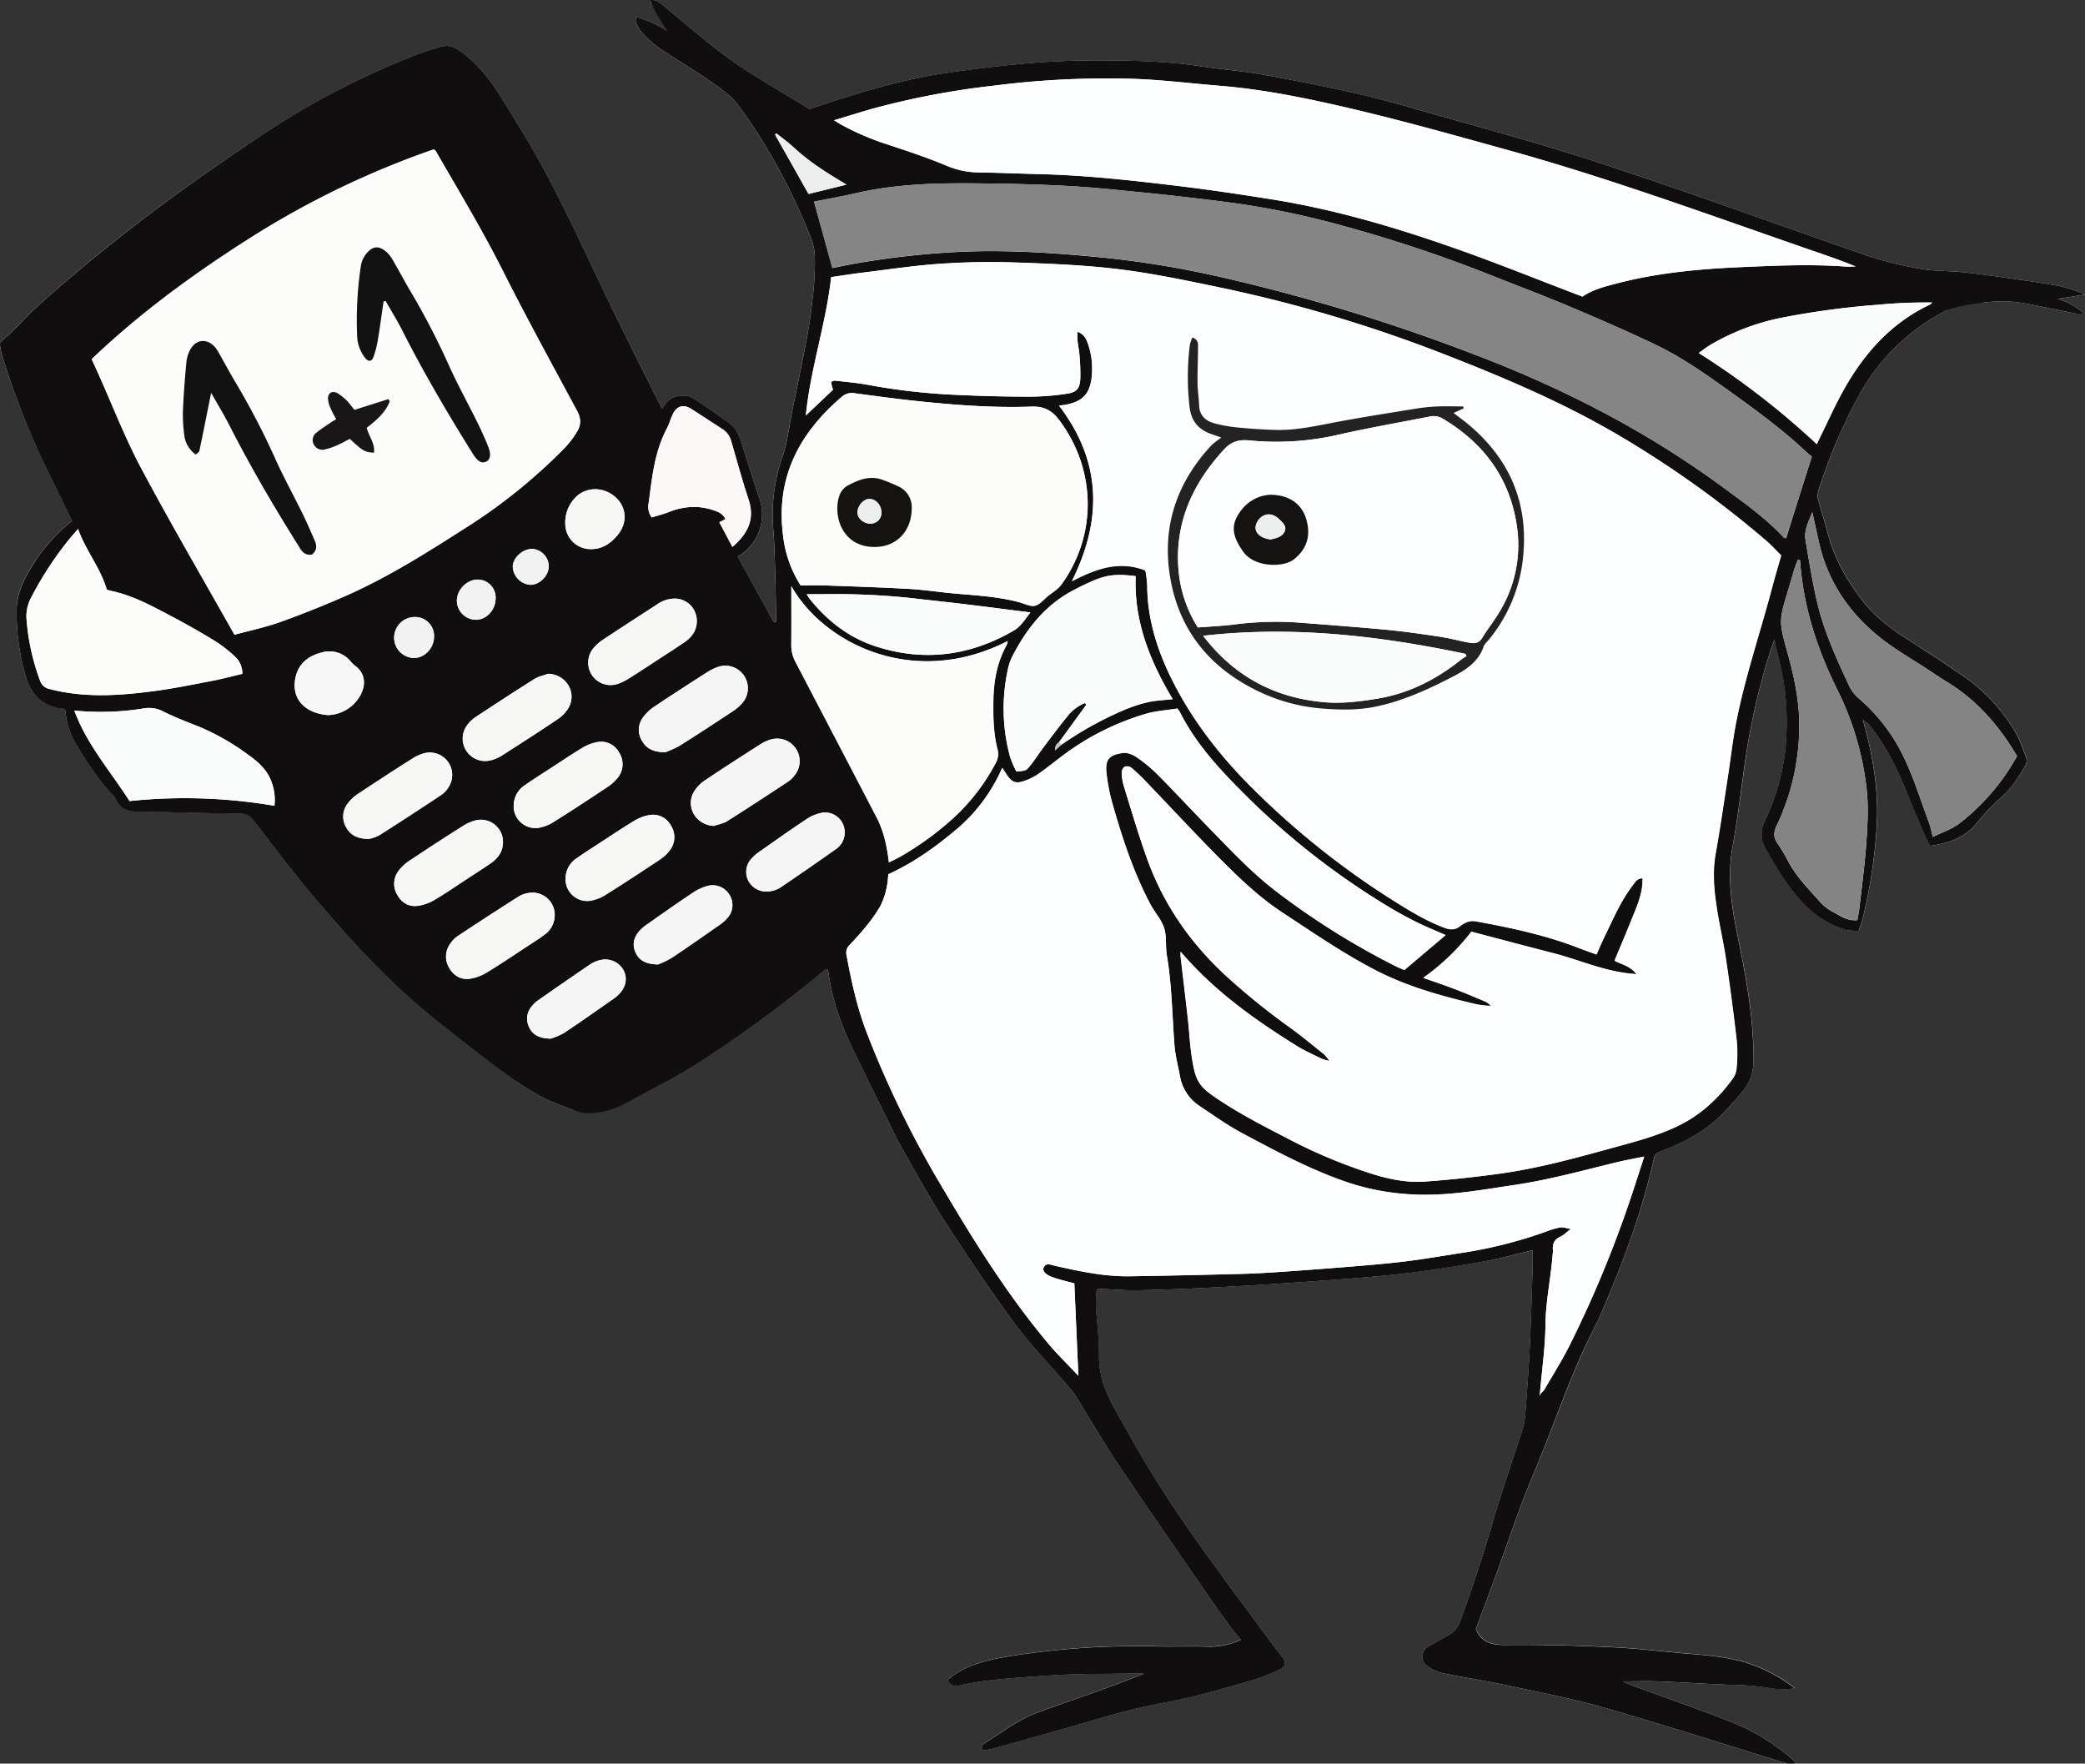 <svg xmlns="http://www.w3.org/2000/svg" viewBox="0 0 823.17 696.24"><rect x="0" y="0" width="823.17" height="696.24" fill="#333333" stroke="none"/><defs><style>.cls-1{fill:#fff;}.cls-2{fill:#100e0f;}.cls-3{fill:#fcfdff;}.cls-4{fill:#fcfcfb;}.cls-5{fill:#868585;}.cls-6{fill:#858485;}.cls-7{fill:#fafbfb;}.cls-8{fill:#f9f8f7;}.cls-9{fill:#f5f5f5;}.cls-10{fill:#f6f6f5;}.cls-11{fill:#f7f7f7;}.cls-12{fill:#f2f2f2;}.cls-13{fill:#edeeee;}.cls-14{fill:#f1f1f1;}.cls-15{fill:#bec0c1;}.cls-16{fill:#242222;}.cls-17{fill:#131213;}.cls-18{fill:#181616;}.cls-19{fill:#141312;}</style></defs><title>Taschenrechner-louAsset 10</title><g id="Layer_2" data-name="Layer 2"><g id="Layer_1-2" data-name="Layer 1"><path class="cls-1" d="M823.17,116.29a48.37,48.37,0,0,0-10.35-3.39c-6.05-1.15-12.17-2-18.27-2.87-6.48-.93-13-1.86-19.47-2.55-5-.54-10.09-.41-15.08-1.09a140.72,140.72,0,0,1-27-6.91c-34-11.79-67.73-24.13-101.89-35.31-24.58-8.06-49.65-14.66-74.52-21.81-19.25-5.54-38.88-9.4-58.56-13-7.79-1.42-15.75-1.93-23.59-3.14C459.8,24,445,23.83,430.28,23.88c-18.57.07-37,2.13-55.37,4.74-18.78,2.66-36.8,8.21-55.27,14.46-8.21-5-16.92-10-25.38-15.51-5.38-3.48-10.48-7.43-15.52-11.41C273.09,11.7,267.66,7,262.13,2.38c-1.54-1.27-3.08-2.56-5.3-2.36-.05,2.58,6.07,9.42,8.38,11.92l-.84.89c-1.07-.66-2.12-1.33-3.21-2-2.5-1.46-9.3-4.38-9.91-4-.36.24-.43,1.42-.18,2a12.94,12.94,0,0,0,2.24,3.87,43.47,43.47,0,0,0,6.7,6.11c6.45,4.38,13.23,8.29,19.64,12.74,4.1,2.86,8.57,5.75,11.49,9.65,12.09,16.11,21.42,33.85,28.93,52.52a21.75,21.75,0,0,1,1.6,7.31,104.05,104.05,0,0,1-.49,13.21c-.56,5.77-1.25,11.54-2.29,17.23-1.89,10.29-4.06,20.52-6.13,30.78-1.22,6-1.9,12.28-3.85,18.08A69.19,69.19,0,0,0,305.27,209c.51,5.77.58,11.57.77,17.36.16,5,.22,10.1.31,15.14,0,1.31,0,2.61,0,3.91l-.85.18L291.25,219.8A19.25,19.25,0,0,0,300,197.37c-2.64-7.74-5-15.59-7.49-23.38a13.48,13.48,0,0,0-5.07-7.34c-4.76-3.3-9.46-6.7-14.38-9.73-1.33-.82-3.41-.81-5.07-.59-2.8.38-5,2-6.57,5.14-.76-1.49-1.22-2.35-1.65-3.22-7.54-15.24-15.25-30.41-22.58-45.76-10-21-19.73-42.28-32-62.15-6.74-10.88-12.64-22.45-23.56-30.21-2.59-1.84-4.93-2.4-7.64-1.64a121.76,121.76,0,0,0-11.79,4,317.44,317.44,0,0,0-61,32.32C84.66,65.89,68.32,77.3,52.54,89.5c-13.19,10.21-26,20.78-38.39,32-3.36,3-6.4,6.46-9.62,9.65-1.29,1.28-2.71,2.43-4.49,4a7.43,7.43,0,0,0,0,1.64,24.15,24.15,0,0,0,.81,3.68A320.16,320.16,0,0,0,18,184.08c3.5,7.12,7,14.25,10.52,21.5A67.36,67.36,0,0,0,12.3,224C9,229.3,6.51,234.73,6.55,241.31A89.48,89.48,0,0,0,10.19,267c2.29,7.57,6.91,12.06,14.94,12.73.11,0,.2.16.69.59a29.26,29.26,0,0,0,4.43,13.8c4.14,6.8,8.45,13.47,13.92,19.32a6.11,6.11,0,0,1,1.37,1.78c1.53,3.88,4.75,5,8.47,5.16,3.41.15,6.82.07,10.23.14,10.21.21,20.42.5,30.64.64a6.26,6.26,0,0,1,5.33,2.83c7.78,10.1,15.44,20.3,23.67,30,14.6,17.27,29.84,34,47.62,48.12,8.39,6.68,16.78,13.37,25.36,19.8a154,154,0,0,0,16.06,10.65c4.11,2.34,8.73,3.78,13.15,5.58.54.22,1.64.37,1.71.21.79-1.82,2.18-.76,3.21-.64a29.88,29.88,0,0,0,18.63-3.46c8.79-4.92,17.93-9.31,26.34-14.82a499,499,0,0,0,49.67-36.54,3.82,3.82,0,0,1,1-.39,6.41,6.41,0,0,1,.4,1.12c1.56,12,5.88,23.15,11.29,33.92,3.56,7.09,7,14.25,10.52,21.36,2.46,5,4.8,10,7.53,14.83,5.33,9.44,10.56,19,16.44,28.06,8.77,13.55,17.66,27.05,27.27,40,7,9.4,15.19,17.87,22.83,26.78a22.7,22.7,0,0,1,1.95,2.78c5.51,8.9,10.74,18,16.57,26.67,11.95,17.8,24.2,35.4,36.38,53.06,3,4.36,6.16,8.62,9.29,12.88.87,1.18,1.92,2.21,2.89,3.31a28.86,28.86,0,0,1-13.84,2.72c-6.18-.16-12.37.06-18.56-.06a319.05,319.05,0,0,0-58.82,3.85c-7.85,1.3-15.59,2.95-22.33,7.53a27.85,27.85,0,0,0-2.18,1.84c1,2.29,2.36,2.68,4.39,2.23,11.36-2.52,23-3,34.51-3.87,11.94-.88,24-.64,36-.88.87,0,1.74,0,2.61,0-11,4.5-22,8.26-33,12.14-5,1.75-10,3.37-14.67,5.77-5.24,2.71-10.06,6.22-15,9.41-.93.6-2,1.19-1.16,3.06a33.3,33.3,0,0,0,3.81-.64q13.45-3.7,26.87-7.52c13.42-3.82,26.72-8.09,40.47-10.58,12.15-2.19,24-5.66,35.81-9.11A65,65,0,0,0,505.27,659c2.35-1.17,2.43-2.94.86-5-2.15-2.8-4.34-5.57-6.42-8.41-9.4-12.81-18.91-25.54-28.11-38.5-5.9-8.33-11.53-16.87-16.92-25.54-4.87-7.81-9.33-15.87-13.82-23.9-3.89-7-7.12-14.06-7-22.42.1-6.67-.88-13.34-1.23-20a55,55,0,0,1,.38-6.51c5.6.25,10.74.74,15.87.65,9.71-.17,19.42-.56,29.12-1.06q18.15-.93,36.27-2.2c12.7-.91,25.42-1.72,38.07-3.14,11.25-1.25,22.45-3.1,33.6-5,6.5-1.12,12.87-2.93,19.15-4.39,0,2.54.07,5,0,7.54-.35,10.47-.65,20.94-1.15,31.41-.41,8.44-1.06,16.87-1.69,25.3a27.5,27.5,0,0,1-1.06,6.28c-3.78,11.89-8,23.65-11.46,35.61-4,13.56-8.29,27-13.19,40.21a9.43,9.43,0,0,1-4.06,5.22c-2.7,1.6-5.46,3.1-8.22,4.6-3.15,1.71-3.69,5.9-.77,8a17,17,0,0,0,6.11,2.83c8.24,1.7,16.58,2.91,24.81,4.67,13,2.79,26.17,5.28,39,8.95,23.57,6.75,46.93,14.25,70.35,21.49a9.84,9.84,0,0,0,5.56.32,84.53,84.53,0,0,0-24.88-15.84c-13.3-5.29-26.86-9.94-40.31-14.88-1-.36-1.91-.82-3.45-1.49,5.17,0,9.59-.15,14,0,9.45.37,18.88,1,28.33,1.34a103.38,103.38,0,0,1,16.19,1.32,30.81,30.81,0,0,0,9.54,0A61.89,61.89,0,0,0,688.29,656c-6.85-1.89-13.84-2.55-20.88-3.12-10.18-.82-20.33-2.13-30.52-2.61-14.11-.67-28.26-1.07-42.39-.92-5.34.05-9.25-.93-11.63-5.88a3.28,3.28,0,0,1-.12-.45c2.48-6.64,5-13.35,7.49-20.08,5.1-13.83,9.62-27.9,15.37-41.45,8.41-19.82,15-40.42,25-59.53.12-.23.24-.45.34-.68,9.13-20.8,17.19-42,22.13-64.21.37-1.66,1.41-2.13,2.79-2.64,9.89-3.72,18.93-8.66,26.17-16.71,10.29-11.45,10.92-12.11,10-28.93-.77-13.6-3.48-27-6.17-40.36-2.26-11.29-3.94-22.51-1.81-34.13,2.35-12.77,3.74-25.71,5.69-38.56a267.56,267.56,0,0,1,9.55-39.66c.31-1,.69-2,1.31-3.7,1.58,7.62,3.53,14.35,4.23,21.21a111.43,111.43,0,0,1,.16,21.53,87.62,87.62,0,0,1-8.25,29,11.24,11.24,0,0,0,.57,11.13c4.47,7.91,9,15.66,15.58,22.2A38.72,38.72,0,0,0,728.5,367c1.6.53,3.43.34,5.33.49.65-2,1.28-3.61,1.72-5.29A205.36,205.36,0,0,0,740.78,329c1.36-15.26-1.1-30.1-5.28-44.86a13.09,13.09,0,0,1,3.28,3c6.49,8.2,10.8,17.57,14.69,27.18,2.37,5.84,4.86,11.63,7.33,17.42a16,16,0,0,0,1.36,2.17c7.33-1,13.78-3.18,18.53-9.21a78.82,78.82,0,0,1,9.38-9.87c4-3.6,6.94-8,9.59-12.58a4.17,4.17,0,0,0,.36-3.14c-1.38-3.63-2.61-7.43-4.65-10.69a70.12,70.12,0,0,0-19.45-21q-10.74-7.4-21.76-14.38c-7.07-4.5-13.79-9.35-18.93-16.08-6.1-8-11-16.56-13.55-26.4-1.13-4.39-2.59-8.7-3.76-13.08a6.72,6.72,0,0,1,0-3.64A213.05,213.05,0,0,1,734.52,155a81.32,81.32,0,0,1,33.27-32.13c4.46-2.4,8.83-4.1,13.94-3.53a17.77,17.77,0,0,0,3.78-.16,53.62,53.62,0,0,1,15.79.92c6,1.17,12.07,2.46,18.11,3.65a21.09,21.09,0,0,0,3.26,0A24.84,24.84,0,0,0,812.26,118"/><path class="cls-2" d="M812.26,118a24.84,24.84,0,0,1,10.41,5.76,21.09,21.09,0,0,1-3.26,0c-6-1.19-12.07-2.48-18.11-3.65a53.62,53.62,0,0,0-15.79-.92c-1.25.13-13.26,1.29-17.72,3.69A81.32,81.32,0,0,0,734.52,155a213.05,213.05,0,0,0-16.65,38.85,6.72,6.72,0,0,0,0,3.64c1.17,4.38,2.63,8.69,3.76,13.08,2.52,9.84,7.45,18.41,13.55,26.4,5.14,6.73,11.86,11.58,18.93,16.08q11,7,21.76,14.38a70.12,70.12,0,0,1,19.45,21c2,3.26,3.27,7.06,4.65,10.69a4.17,4.17,0,0,1-.36,3.14c-2.65,4.6-5.54,9-9.59,12.58a78.82,78.82,0,0,0-9.38,9.87c-4.75,6-11.2,8.18-18.53,9.21a16,16,0,0,1-1.36-2.17c-2.47-5.79-5-11.58-7.33-17.42-3.89-9.61-8.2-19-14.69-27.18a13.09,13.09,0,0,0-3.28-3c4.18,14.76,6.64,29.6,5.28,44.86a205.36,205.36,0,0,1-5.23,33.23c-.44,1.68-1.07,3.3-1.72,5.29-1.9-.15-3.73,0-5.33-.49a38.72,38.72,0,0,1-15.61-9.53c-6.55-6.54-11.11-14.29-15.58-22.2a11.24,11.24,0,0,1-.57-11.13,87.62,87.62,0,0,0,8.25-29,111.43,111.43,0,0,0-.16-21.53c-.7-6.86-2.65-13.59-4.23-21.21-.62,1.73-1,2.7-1.31,3.7a267.56,267.56,0,0,0-9.55,39.66c-2,12.85-3.34,25.79-5.69,38.56-2.13,11.62-.45,22.84,1.81,34.13,2.69,13.36,5.4,26.76,6.17,40.36,1,16.82.33,17.48-10,28.93-7.24,8.05-16.28,13-26.17,16.71-1.38.51-2.42,1-2.79,2.64-4.94,22.24-13,43.41-22.13,64.21-.1.23-.22.45-.34.68-10.07,19.11-16.62,39.71-25,59.53-5.75,13.55-10.27,27.62-15.37,41.45-2.48,6.73-5,13.44-7.49,20.08a3.28,3.28,0,0,0,.12.45c2.38,5,6.29,5.93,11.63,5.88,14.13-.15,28.28.25,42.39.92,10.19.48,20.34,1.79,30.52,2.61,7,.57,14,1.23,20.88,3.12a61.89,61.89,0,0,1,20.42,10.47,30.81,30.81,0,0,1-9.54,0A103.38,103.38,0,0,0,683,665.14c-9.45-.31-18.88-1-28.33-1.34-4.41-.18-8.83,0-14,0,1.54.67,2.48,1.13,3.45,1.49,13.45,4.94,27,9.59,40.31,14.88A84.53,84.53,0,0,1,709.29,696a9.84,9.84,0,0,1-5.56-.32c-23.42-7.24-46.78-14.74-70.35-21.49-12.8-3.67-25.94-6.16-39-8.95-8.23-1.76-16.57-3-24.81-4.67a17,17,0,0,1-6.11-2.83c-2.92-2.07-2.38-6.26.77-8,2.76-1.5,5.52-3,8.22-4.6a9.43,9.43,0,0,0,4.06-5.22c4.9-13.24,9.23-26.65,13.19-40.21,3.49-12,7.68-23.72,11.46-35.61a27.5,27.5,0,0,0,1.06-6.28c.63-8.43,1.28-16.86,1.69-25.3.5-10.47.8-20.94,1.15-31.41.08-2.5,0-5,0-7.54C598.82,495,592.45,496.85,586,498c-11.15,1.93-22.35,3.78-33.6,5-12.65,1.42-25.37,2.23-38.07,3.14q-18.12,1.29-36.27,2.2c-9.7.5-19.41.89-29.12,1.06-5.13.09-10.27-.4-15.87-.65a55,55,0,0,0-.38,6.51c.35,6.68,1.33,13.35,1.23,20-.13,8.36,3.1,15.46,7,22.42,4.49,8,8.95,16.09,13.82,23.9,5.39,8.67,11,17.21,16.92,25.54,9.2,13,18.71,25.69,28.11,38.5,2.08,2.84,4.27,5.61,6.42,8.41,1.57,2,1.49,3.81-.86,5a65,65,0,0,1-10.46,4.18c-11.83,3.45-23.66,6.92-35.81,9.11-13.75,2.49-27.05,6.76-40.47,10.58q-13.41,3.83-26.87,7.52a33.3,33.3,0,0,1-3.81.64c-.87-1.87.23-2.46,1.16-3.06,5-3.19,9.8-6.7,15-9.41,4.64-2.4,9.71-4,14.67-5.77,11-3.88,22-7.64,33-12.14-.87,0-1.74,0-2.61,0-12,.24-24,0-36,.88-11.53.84-23.15,1.35-34.51,3.87-2,.45-3.44.06-4.39-2.23a27.85,27.85,0,0,1,2.18-1.84c6.74-4.58,14.48-6.23,22.33-7.53A319.05,319.05,0,0,1,457.61,650c6.19.12,12.38-.1,18.56.06A28.86,28.86,0,0,0,490,647.33c-1-1.1-2-2.13-2.89-3.31-3.13-4.26-6.29-8.52-9.29-12.88-12.18-17.66-24.43-35.26-36.38-53.06-5.83-8.69-11.06-17.77-16.57-26.67a22.7,22.7,0,0,0-1.95-2.78c-7.64-8.91-15.86-17.38-22.83-26.78-9.61-13-18.5-26.46-27.27-40-5.88-9.1-11.11-18.62-16.44-28.06-2.73-4.82-5.07-9.87-7.53-14.83-3.53-7.11-7-14.27-10.52-21.36-5.41-10.77-9.73-21.88-11.29-33.92a6.41,6.41,0,0,0-.4-1.12,3.82,3.82,0,0,0-1,.39A499,499,0,0,1,276,419.48c-8.41,5.51-17.55,9.9-26.34,14.82-5.83,3.26-13,5.79-19.55,5a25.06,25.06,0,0,1-4-1.12c-4.42-1.8-9-3.24-13.15-5.58A154,154,0,0,1,196.86,422c-8.58-6.43-17-13.12-25.36-19.8-17.78-14.15-33-30.85-47.62-48.12-8.23-9.72-15.89-19.92-23.67-30a6.26,6.26,0,0,0-5.33-2.83c-10.22-.14-20.43-.43-30.64-.64-3.41-.07-6.82,0-10.23-.14-3.72-.17-6.94-1.28-8.47-5.16a6.11,6.11,0,0,0-1.37-1.78c-5.47-5.85-9.78-12.52-13.92-19.32a29.26,29.26,0,0,1-4.43-13.8c-.49-.43-.58-.58-.69-.59-8-.67-12.65-5.16-14.94-12.73a89.48,89.48,0,0,1-3.64-25.72c0-6.58,2.49-12,5.75-17.28a67.36,67.36,0,0,1,16.17-18.45c-3.54-7.25-7-14.38-10.52-21.5A320.16,320.16,0,0,1,.87,140.48a24.15,24.15,0,0,1-.81-3.68,7.43,7.43,0,0,1,0-1.64c1.78-1.6,3.2-2.75,4.49-4,3.22-3.19,6.26-6.6,9.62-9.65,12.34-11.2,25.2-21.77,38.39-32C68.32,77.3,84.66,65.89,101.2,54.77a317.44,317.44,0,0,1,61-32.32,121.76,121.76,0,0,1,11.79-4c2.71-.76,5-.2,7.64,1.64,10.92,7.76,16.82,19.33,23.56,30.21,12.28,19.87,22,41.11,32,62.15,7.33,15.35,15,30.52,22.58,45.76.43.87.89,1.73,1.65,3.22,1.56-3.09,3.77-4.76,6.57-5.14,1.66-.22,3.74-.23,5.07.59,4.92,3,9.62,6.43,14.38,9.73a13.48,13.48,0,0,1,5.07,7.34c2.49,7.79,4.85,15.64,7.49,23.38a19.25,19.25,0,0,1-8.73,22.43l14.25,25.83.85-.18c0-1.3,0-2.6,0-3.91-.09-5-.15-10.09-.31-15.14-.19-5.79-.26-11.59-.77-17.36a69.19,69.19,0,0,1,3.64-28.66c1.95-5.8,2.63-12,3.85-18.08,2.07-10.26,4.24-20.49,6.13-30.78,1-5.69,1.73-11.46,2.29-17.23a104.05,104.05,0,0,0,.49-13.21,21.75,21.75,0,0,0-1.6-7.31c-7.51-18.67-16.84-36.41-28.93-52.52-2.92-3.9-7.39-6.79-11.49-9.65-6.41-4.45-13.19-8.36-19.64-12.74a43.47,43.47,0,0,1-6.7-6.11,12.94,12.94,0,0,1-2.24-3.87c-.25-.57-.18-1.75.18-2,.61-.4,7.41,2.52,9.91,4,1.09.63.95.6,2,1.25,1.08.91-6.4-9.52-6.35-12.1,2.22-.2,3.76,1.09,5.3,2.36,5.53,4.6,11,9.32,16.61,13.78,5,4,10.14,7.93,15.52,11.41,8.46,5.46,17.17,10.52,25.38,15.51,18.47-6.25,36.49-11.8,55.27-14.46,18.37-2.61,36.8-4.67,55.37-4.74,14.75-.05,29.52.1,44.17,2.37,7.84,1.21,15.8,1.72,23.59,3.14,19.68,3.57,39.31,7.43,58.56,13,24.87,7.15,49.94,13.75,74.52,21.81C665.28,75.35,699.06,87.69,733,99.48a140.72,140.72,0,0,0,27,6.91c5,.68,10.07.55,15.08,1.09,6.51.69,13,1.62,19.47,2.55,6.1.87,12.22,1.72,18.27,2.87a48.37,48.37,0,0,1,10.35,3.39M419.06,294a137.52,137.52,0,0,1,23.7-13.23,57.58,57.58,0,0,1,10.3-3.49c3.09-.74,6.33-.82,9.93-1.24-9.06-15.12-15.33-30.87-14.62-48.54-7.62-1-11.59-.54-17.63,2.17a95.57,95.57,0,0,0-9.1,4.58c-10.12,6-16.9,15-22.13,25.24a22.24,22.24,0,0,0-1.72,5.4,72.44,72.44,0,0,0,.94,33.73,39.41,39.41,0,0,0,2.55,6c3.66-.36,3.78-.26,5.34-2.2,2-2.46,3.66-5.12,5.55-7.63,3.27-4.32,6.51-8.66,9.94-12.83a17.44,17.44,0,0,1,6.17-4.38l.62.65L418.13,293a3.35,3.35,0,0,0-1.59,3.21ZM608.4,550a7.19,7.19,0,0,0,1.25-1.28c3.41-5.88,7.06-11.65,10.11-17.72a454.49,454.49,0,0,0,25.08-61.12c1.41-4.25,2.77-8.52,4.32-13.31-3.89.8-7.21,1.37-10.48,2.17-13.44,3.25-26.77,7-40.49,9-14.44,2.17-28.74,4.87-43.55,3.58a94.41,94.41,0,0,1-21.74-4.28c-14.9-4.95-28.68-12.34-42.44-19.69-5.77-3.08-11.13-6.92-16.58-10.56a17.78,17.78,0,0,1-8-11.91c-.74-4.09-1.86-8.15-2.18-12.27-.92-11.81-1-23.69-3-35.42-.62-3.58,0-7.45-1.08-10.83s-3.74-6.23-5.45-9.46c-6.5-12.32-10.9-25.46-14.7-38.81a74,74,0,0,1-2.65-13.31c-.51-5.61,1.86-6.82,6.38-7.54,1.75-.29,4,.61,5.6,1.68a57.9,57.9,0,0,1,8.42,7c6.58,6.62,12.92,13.49,19.44,20.18,8.91,9.12,17.6,18.51,27.8,26.22a299.64,299.64,0,0,0,46.77,29.18c1.21.6,2.48,1.07,3.26,1.41l16.27-13.77c-4.2-1.86-8.14-3.44-11.93-5.34s-7.8-4.12-11.56-6.42a299.41,299.41,0,0,1-54.52-42.47c-10.31-10.22-20.34-20.73-26.95-33.92a14.73,14.73,0,0,0-.94-1.29c-4.05.66-8.24.91-12.18,2A102.79,102.79,0,0,0,420,298c-3.44,2.55-6.76,5.29-10.28,7.73a22.42,22.42,0,0,1-5.74,2.73c-3,1-4.57.26-6.37-2.42l-1.93-2.91A66.12,66.12,0,0,1,377,327.94c-8.06,6.75-16.55,12.75-26.32,17.23a36.13,36.13,0,0,1-.6,5.15,29.21,29.21,0,0,1-2.51,7.36c-3.29,5.69-7.64,10.63-12.15,15.39a4.22,4.22,0,0,0-1.19,4.08c1.91,10.29,4.13,20.49,7.88,30.32a399.67,399.67,0,0,0,29.2,60.1c12.88,21.87,26.24,43.39,42.58,62.89,3.52,4.21,7.49,8,11.86,12.7-.56-12.78-1.07-24.53-1.6-36.5-1.84-.49-3.53-.9-5.21-1.39a33,33,0,0,1-4.28-1.41c-2.24-1-3.22-2.39-2.56-3.58,1-1.8,2.56-1,4-.67,9.83,2.25,19.7,4.39,29.85,4.25,14.76-.21,29.52-.57,44.28-.95,5.29-.14,10.59-.45,15.87-.82q14.16-1,28.29-2.14c6.91-.57,13.82-1.15,20.69-2S569,495.89,576,494.79A177.49,177.49,0,0,0,611.06,486a25.74,25.74,0,0,1,5.06-1.42c1-.16,2.17.31,4.08.63-1.87,1.41-2.86,2.46-4.07,3-2.45,1.1-3.26,2.9-3,5.41a8.6,8.6,0,0,1-.11,1.51c-.67,9.29-2.74,18.41-2.84,27.82-.09,8.92-1.39,17.83-2.15,26.74,0,.45-.1.9-.16,1.35C608.06,550.67,608.23,550.35,608.4,550ZM418.11,160.12c16.83,22.09,17.18,44.89,5.05,69.28,9.71-5.11,18.84-8.26,29-4.24.16.94.35,1.8.44,2.67.14,1.25.28,2.51.3,3.77.16,12.89,3.94,24.91,9.56,36.27,8,16.07,18.88,30.16,31.52,42.79a322.55,322.55,0,0,0,56.38,45c6.38,4,12.84,7.94,20,10.59,2.16.8,4,.87,5.92-.6s3.78-2.41,6.28-2c14,2.53,27.89,5.51,41.2,10.72,2.08.81,4.19,1.53,6.49,2.37,1.14-2.53,2.11-4.83,3.2-7.08,3.37-6.9,6.37-14,11.08-20.17.94-1.24,1.7-2.86,3.92-2.82.17,6.11-2.35,11.36-4.49,16.69s-4.37,10.58-6.55,15.84c2.66,1.5,6.06,1.94,8.65,5.32-12-.71-22.07-5.51-32.67-8.23-10.83-2.78-21.62-5.66-32.51-8.52a88,88,0,0,1-19,18.22c4.17,1.46,8,2.71,11.73,4.14,4.34,1.66,8.63,3.46,12.9,5.28a11,11,0,0,1,2.16,1.62,29,29,0,0,1-7.23-.94c-13.49-3.19-26.75-7-39.12-13.49C529.71,376,518,367.94,506.07,360.1c-9.54-6.29-17.67-14.27-25.66-22.34-9.41-9.5-18.51-19.33-27.78-29a75.68,75.68,0,0,0-6-5.71,3,3,0,0,0-2.67-.38,3.1,3.1,0,0,0-1.13,2.43,20,20,0,0,0,.84,5.22c3,9.73,5.87,19.54,9.35,29.11,6.39,17.63,16.83,32.62,30.55,45.4A277.12,277.12,0,0,0,509.73,406c4.48,3.26,8.74,6.82,13.07,10.3a18.37,18.37,0,0,1,2,2.52,22.27,22.27,0,0,1-3-.83c-3.26-1.63-6.63-3.1-9.72-5-16.85-10.46-32.91-21.94-46-37.28a13.54,13.54,0,0,0,.15,3.28c.93,8,1.9,16,2.79,24,.5,4.5.69,9.06,1.36,13.54,1.64,11,2.79,12.45,12.21,18.57,8.57,5.57,17.67,10.15,26.72,14.87a206.51,206.51,0,0,0,29.85,12.65c7.57,2.55,15.34,4.42,23.34,3.85,9.8-.7,19.59-1.76,29.32-3.09,14.61-2,28.83-5.83,43-9.74,9.22-2.54,18.48-4.81,27.2-8.94,9.15-4.33,16.26-10.91,22.11-19a8.26,8.26,0,0,0,1.42-4.15,60.44,60.44,0,0,0,.06-10.59q-1.86-16.15-4.25-32.25c-1.06-7.1-2.72-14.11-3.77-21.21-1-6.74-1.55-13.5-.34-20.34,1.83-10.31,3.32-20.67,4.92-31,1.05-6.85,1.81-13.75,3.12-20.56,3.52-18.21,9.57-35.77,14.29-53.68,1.12-4.23,2.38-8.43,3.57-12.64-2.18-2.16-4-4.24-6.14-6A402.38,402.38,0,0,0,639.3,172c-22.4-13.2-46.31-23.28-70.51-32.65a556.93,556.93,0,0,0-87.45-25.88c-13.17-2.75-26.39-5.53-39.72-7.16-13.5-1.65-27.15-2.18-40.76-2.65a290.69,290.69,0,0,0-29.52.5c-10,.67-20,2.19-30,3.41-4.35.52-8.69,1.22-13.18,1.86-2,18.37-8.1,35.84-10,54.63l10.74-10.21a14.69,14.69,0,0,1-.73-2.93c0-.2,1-.7,1.53-.64,4.49.52,9,.9,13.46,1.75a251.06,251.06,0,0,0,36.06,3.93c9.07.41,18.16.65,27.24.64a99.28,99.28,0,0,0,15-1.2c3.72-.58,4.88-2.15,5.06-5.92a80.3,80.3,0,0,0-.39-9.8c-.23-2.81-1.15-5.59-.63-8.68,2.46,1,3.36,2.71,4,4.6A30.07,30.07,0,0,1,431,149c-.68,6.38-3.59,9.45-9.87,10.7C420.33,159.88,419.49,159.94,418.11,160.12ZM92.58,250.58c5.93-1.63,12.1-2.91,18-5q13.29-4.77,26.24-10.5C154.13,227.4,170,217.17,186,207a217.13,217.13,0,0,0,36.86-30.09,35.7,35.7,0,0,0,5-6.56c1.59-2.6,1.57-5.22,0-8.15-9.93-18.42-20-36.78-29.39-55.46C190.3,90.59,181,75.16,172,59.55c-.11-.19-.37-.31-.74-.6A346.82,346.82,0,0,0,99.75,93.33c-22.61,14.3-44.22,30-63.55,48.46.91,2,1.65,3.59,2.37,5.2,5.68,12.64,10.68,25.64,17.17,37.84C67.52,206.94,80.19,228.58,92.58,250.58ZM624.76,117.1c4-2.7,8.34-3.85,12.71-5,16.4-4.39,33.2-5.94,50.09-6.67,13.62-.59,27.25-1.19,40.88-.23,1.39.09,2.8,0,4.2,0-6.63-2.75-13.28-4.93-19.9-7.23C674,84.52,635.5,70.41,596,59.42c-20.72-5.75-41.43-11.58-62.35-16.51-17.13-4-34.42-7.62-52.05-9.06-11.06-.9-22.09-2.26-33.17-2.71a350.75,350.75,0,0,0-56.27,2.69,317.18,317.18,0,0,0-46,8.63c-5.42,1.47-10.76,3.21-16.84,5,1.38.85,2.06,1.3,2.77,1.69a104.41,104.41,0,0,0,17.64,7.63c8,2.65,16,5.26,23.78,8.52a33.27,33.27,0,0,0,12.71,2.75c8.33.12,16.65.47,25,.69,18.05.46,36,2.49,53.87,4.64,12.24,1.47,24.45,3.3,36.64,5.23,25.43,4,50,11.35,74.23,19.92C592.27,104.36,608.37,110.85,624.76,117.1Zm90.56,63.16c-.84-.72-1.82-1.5-2.74-2.35-10.28-9.58-21.7-17.7-33.1-25.85-8.53-6.11-17.26-11.93-26.75-16.4-11.18-5.27-22.51-10.21-33.9-15-10.82-4.53-21.82-8.62-32.71-13a560.19,560.19,0,0,0-57.07-18.82,330.58,330.58,0,0,0-47-9.33q-14.81-1.89-29.67-3.39c-10.41-1-20.83-2.17-31.26-2.72-12.34-.66-24.71-.91-37.07-1-15.65-.14-31.27.39-46.64,4-5.37,1.25-10.81,2.17-16,3.21,2.47,8.94,4.85,17.59,7.23,26.2,3-.59,6-1.24,8.94-1.75a334.35,334.35,0,0,1,42.82-4.7c18.46-.73,36.83.54,55.16,2.34a382.62,382.62,0,0,1,46.22,7.63,734.55,734.55,0,0,1,100.07,30.51c35,13.29,68,30.19,98.2,52.38,8.44,6.2,17,12.23,24.21,20,.19.21.63.19.91.27C708.48,201.79,711.84,191.23,715.32,180.26ZM316.1,231.1c3,0,6-.09,9,0,11.21.41,22.42.76,33.62,1.38,5.77.32,11.51,1.2,17.28,1.75,8.89.83,17.84,1.2,26.52,3.56,2.06.56,4.33,1.8,6.15,1.33s3.53-2.63,5.29-4c1-.78,2.07-1.45,3-2.26a12.76,12.76,0,0,0,2.1-2.12c14.09-19.57,13.72-45.12-.67-64.58-2.93-4-6-5.82-11.21-5.63-15,.53-30-.6-44.91-2.17-8.24-.86-16.46-2-24.68-3.08a6.06,6.06,0,0,0-5.22,1.34c-16.9,14.42-26.18,32-23.22,54.85A45.85,45.85,0,0,0,316.1,231.1Zm-3.68.28c0,7.88.05,15.55,0,23.22a14.06,14.06,0,0,0,1.72,6.84q16,30.45,31.85,60.95c2.9,5.54,4.2,11.52,5,18.07,1.66-.84,3.11-1.51,4.51-2.29a120.27,120.27,0,0,0,19.36-13.83,79.46,79.46,0,0,0,18.22-23,7.16,7.16,0,0,0,.8-5.43c-1.7-6.55-1.76-13.23-1.64-19.93.14-7.53,1.56-14.76,5.26-21.43a6.76,6.76,0,0,0,.38-1.48C360.61,272.13,325.08,253.88,312.42,231.38Zm483.91,67.13c-7.21-12.22-16.09-22.37-28.09-29.55-1.94-1.16-3.81-2.46-5.7-3.72-7-4.66-14.49-8.81-21-14.12-11.72-9.55-19.88-21.68-23.32-36.64-.89-3.87-1.71-7.76-2.72-12.29-1.52,3.92-3.3,7.2-2.68,10.93,1.32,7.94,2.62,15.9,4.4,23.75,2.69,11.87,7.68,22.91,12.84,33.87a14.57,14.57,0,0,0,3.82,5,70,70,0,0,1,13.16,15c7,10.7,10.35,22.92,14.78,34.69a45.07,45.07,0,0,1,1.21,5c3.78-1.87,7.53-3.05,10.47-5.29A86.7,86.7,0,0,0,796.33,298.51ZM30.82,208.84c-1.3,1.5-2.23,2.52-3.09,3.6a136,136,0,0,0-15.34,23.34,15.44,15.44,0,0,0-1.92,8.59,88.94,88.94,0,0,0,5.31,24.28,5,5,0,0,0,3.94,3.42c13.09,3.39,26.28,2.65,39.44,1,8.22-1,16.38-2.7,24.53-4.23,4-.76,8-1.86,12-2.79a9.07,9.07,0,0,0-3-6.86,54.43,54.43,0,0,0-7.69-6Q76.6,248,67.9,243.39c-7.45-3.9-14.83-8-23.16-9.94-1-.22-1.9-.48-2.56-.65C39.65,224.14,33.89,217.46,30.82,208.84Zm679.84,12.33-.85-.19c-.46,1.24-1,2.47-1.39,3.73-.82,2.65-1.55,5.33-2.36,8-3.77,12.47-3.81,12.48-.25,25.31,2.6,9.39,4.62,18.87,4.56,28.65a92.11,92.11,0,0,1-9,39.46c-1.2,2.51-1.17,4.45.29,6.65a61.86,61.86,0,0,1,3.92,6.47c3.27,6.53,8.38,11.64,13.18,17a17.51,17.51,0,0,0,4.77,3.68c2.93,1.55,5.71,3.74,9.76,3.33.3-1.72.66-3.41.85-5.12,1-8.76,2.17-17.52,2.76-26.31.46-6.9.82-13.93,0-20.76a117,117,0,0,0-11.61-38.95C717.31,256,711.89,239.2,710.66,221.17Zm6.62-45.83c.54-1.14.9-1.91,1.28-2.68,3-6.1,5.77-12.32,9.06-18.25,8.11-14.63,18.78-26.78,34.21-34.11a5.54,5.54,0,0,0,1-.86,200.54,200.54,0,0,0-21.2.87,324.09,324.09,0,0,0-39.23,5.34,90.68,90.68,0,0,0-26.95,10.41c-1.57.9-3,2.05-4.79,3.3A314.49,314.49,0,0,1,717.28,175.34ZM108.35,318.11a20.25,20.25,0,0,0-1.22-9.6c-1.7-4.63-5.2-7.71-9-10.43a94,94,0,0,0-18.94-10.94c-5-2-10.1-3.9-14.9-6.35a12.12,12.12,0,0,0-7.63-1.1,105.4,105.4,0,0,1-27.3.83c5,13.48,14.17,23.82,21.79,35.72A210.57,210.57,0,0,1,108.35,318.11Zm210.12-83.52c.66,1,.88,1.41,1.16,1.76,6.92,8.67,15.4,15.33,26,18.78,19,6.22,37.24,3.85,54.52-6.12,2.88-1.66,4.47-4.44,6.68-7.23-9.39-1.18-18.11-2.32-26.84-3.37-6.74-.82-13.5-1.49-20.24-2.3A283.53,283.53,0,0,0,325,234.59Zm-29.3-18.68c6.12-5.23,8.93-10.93,6.38-18.66s-4.63-15.4-6.89-23.12a8,8,0,0,0-3.47-4.74c-4.14-2.64-8.2-5.39-12.36-8-3.12-1.95-5.73-1.09-7.3,2.31-.84,1.82-1.36,3.81-2.3,5.57-4.83,9.13-5.79,19.2-7.11,29.17a7.22,7.22,0,0,0,1.17,5.85c2.19-.69,4.47-1.25,6.64-2.11,5.82-2.3,11.68-2.82,17.68-.78,1.92.66,3.79,1.36,4.8,3.54L284,206.18Zm-7.33,110.14c1.76-.61,3.71-.91,5.25-1.88,8.1-5.11,16.1-10.37,24.1-15.63a10.67,10.67,0,0,0,2.44-2.35,8.89,8.89,0,0,0-9.69-14.12,15.6,15.6,0,0,0-3.74,1.76c-7.32,4.7-14.65,9.38-21.86,14.24a14.47,14.47,0,0,0-4.4,4.55C270.53,318.63,274.85,325.74,281.84,326.05ZM262.54,297a38.49,38.49,0,0,0,5.79-2.61c7.05-4.41,14-9,20.94-13.58a18.24,18.24,0,0,0,3.71-3.18,8.89,8.89,0,0,0-9.57-14.32,19.9,19.9,0,0,0-4.38,2.18c-6.9,4.41-13.79,8.84-20.59,13.41a17.77,17.77,0,0,0-4.62,4.36,8.19,8.19,0,0,0-.31,9.29C255.23,295.52,257.94,296.89,262.54,297Zm-46.15-31c-1.85.7-3.89,1.12-5.54,2.16-7.79,4.9-15.49,9.94-23.17,15a13.26,13.26,0,0,0-3,2.82,8.86,8.86,0,0,0,9.18,14.15,14.44,14.44,0,0,0,4.14-1.76c7.43-4.75,14.86-9.51,22.17-14.44a14,14,0,0,0,4.35-4.59C227.85,273.23,223.42,266.19,216.39,266Zm-70.8,65.23a15.81,15.81,0,0,0,4.1-1.41c8.3-5.26,16.53-10.65,24.71-16.08a10.17,10.17,0,0,0,2.77-3.06,8.83,8.83,0,0,0-9.75-13.25,16.62,16.62,0,0,0-4.46,2q-10.85,6.9-21.56,14a16.14,16.14,0,0,0-4.11,3.83,8.34,8.34,0,0,0-.67,9.28C138.3,329.65,141.07,331.16,145.59,331.18Zm53,1.14a8.74,8.74,0,0,0-10.52-8.55,17.56,17.56,0,0,0-5.49,2.4q-10.55,6.66-20.92,13.6a16.71,16.71,0,0,0-4.37,4.09,8.36,8.36,0,0,0-.47,9.3c1.73,3.15,4.55,4.88,8.11,4.41a18,18,0,0,0,6.63-2.35c4.25-2.47,8.28-5.29,12.4-8,3.27-2.13,6.57-4.23,9.79-6.44C196.68,338.78,198.61,336.08,198.58,332.32ZM223.29,347a8.55,8.55,0,0,0,9.71,8.62,16.85,16.85,0,0,0,6.24-2.44c7-4.4,14-9,20.92-13.58a16.85,16.85,0,0,0,4.17-3.76,8.45,8.45,0,0,0,.54-9.93,8,8,0,0,0-8.66-4.1,17.38,17.38,0,0,0-5.9,2.29c-4.53,2.73-8.92,5.7-13.36,8.58-3.06,2-6.15,3.94-9.13,6.05A9.61,9.61,0,0,0,223.29,347ZM219,361.24a8.76,8.76,0,0,0-10-8.76,11.06,11.06,0,0,0-4.26,1.45q-12.12,7.69-24.09,15.64a10.64,10.64,0,0,0-2.88,2.95,8.59,8.59,0,0,0-.4,9.64c1.8,3.1,4.69,4.75,8.23,4.21a18.37,18.37,0,0,0,6.6-2.48c5.6-3.4,11-7.08,16.51-10.67,2.11-1.38,4.24-2.72,6.25-4.24A9.42,9.42,0,0,0,219,361.24Zm56.07-116a8.73,8.73,0,0,0-8.42-8.92,12.24,12.24,0,0,0-7.42,2.4c-7.08,4.6-14.18,9.17-21.21,13.84a17.23,17.23,0,0,0-3.91,3.51,8.94,8.94,0,0,0-.33,10.59,8.82,8.82,0,0,0,10,3.35,22,22,0,0,0,4.72-2.33c3.84-2.4,7.62-4.92,11.42-7.39,3.38-2.21,6.78-4.37,10.11-6.64C273.06,251.64,275.06,249,275.11,245.24Zm-72.29,73a8.6,8.6,0,0,0,9.76,8.59,16.15,16.15,0,0,0,5.92-2.27c7.15-4.48,14.21-9.11,21.23-13.79A16.85,16.85,0,0,0,243.9,307a8.44,8.44,0,0,0,.49-9.94,8,8,0,0,0-8.68-4.06,17.42,17.42,0,0,0-5.9,2.31c-4.74,2.87-9.33,6-14,9-2.85,1.86-5.73,3.67-8.51,5.63A9.61,9.61,0,0,0,202.82,318.21Zm56.91,62.55a34.84,34.84,0,0,0,5.48-2.61c6.39-4.25,12.66-8.68,19-13.08A15.94,15.94,0,0,0,287,362.6a7.54,7.54,0,0,0,1.16-9.08,7.76,7.76,0,0,0-8.33-3.88,19.25,19.25,0,0,0-6.13,2.71c-6.09,4-12.05,8.25-18,12.43a18.46,18.46,0,0,0-3.17,2.67c-2.3,2.55-3.05,5.5-1.53,8.71S255.24,380.61,259.73,380.76Zm73.76-52.29a7.71,7.71,0,0,0-9.19-7.57,17,17,0,0,0-6.14,2.66c-6.08,4-12,8.25-18,12.44a18.91,18.91,0,0,0-3.43,2.93,7.63,7.63,0,0,0-1.26,8.76,8,8,0,0,0,8.21,4.19,10.37,10.37,0,0,0,4.25-1.4Q319,343,330,335.24A7.9,7.9,0,0,0,333.49,328.47ZM217.41,410.05a27.18,27.18,0,0,0,5.36-2.33c6.61-4.38,13.07-9,19.57-13.51a14.28,14.28,0,0,0,2.28-2c2.62-2.79,3.15-6.39,1.45-9.37a8.2,8.2,0,0,0-8.72-3.9,11.92,11.92,0,0,0-4.17,1.66c-7,4.72-13.9,9.54-20.82,14.36a11.87,11.87,0,0,0-2.2,2.05,7.5,7.5,0,0,0-1.29,8.44C210.27,408.53,212.83,409.91,217.41,410.05ZM129.57,282.31a15.25,15.25,0,0,0,12.66-7.73c2.71-5,1.45-9.23-2.1-11.79a11,11,0,0,1-1.62-1.58,10.8,10.8,0,0,0-11.58-3.59c-5.17,1.34-8.94,4.26-10.19,9.56C114.64,276.08,120.75,281.67,129.57,282.31Zm103.81-65.53c4.55,0,7.87-2.36,10.58-5.71,3.9-4.8,3.39-11-1.09-14.9-4.78-4.14-11.61-4-15.74.3a14.09,14.09,0,0,0-3.94,10.71A10,10,0,0,0,233.38,216.78Zm-62,34.49a7.48,7.48,0,0,0-7.6-7.67,8.18,8.18,0,0,0-8.16,8.17,8,8,0,0,0,7.88,8C167.75,259.71,171.37,255.81,171.36,251.27ZM334.18,72.89c-2.4-1.47-4.3-2.6-6.17-3.78s-3.84-2.42-5.69-3.73-3.87-2.83-5.72-4.35-3.39-3-5.14-4.48-3.31-2.61-5-3.91l-.45.52c4.44,7.87,8.87,15.74,13.19,23.41ZM195.68,236.26a7.1,7.1,0,0,0-7-7.44c-4.21-.09-8.24,3.88-8.33,8.2a7.6,7.6,0,0,0,7.32,7.65C192,244.77,195.59,240.94,195.68,236.26Zm21-12.56a7,7,0,0,0-6.51-7c-3.71,0-7.59,3.44-7.71,6.91a7.51,7.51,0,0,0,6.84,7.26C212.87,231,216.58,227.41,216.64,223.7Z"/><path class="cls-3" d="M418.11,160.12c1.38-.18,2.22-.24,3-.41,6.28-1.25,9.19-4.32,9.87-10.7a30.07,30.07,0,0,0-1.5-13.43c-.68-1.89-1.58-3.65-4-4.6-.52,3.09.4,5.87.63,8.68a80.3,80.3,0,0,1,.39,9.8c-.18,3.77-1.34,5.34-5.06,5.92a99.28,99.28,0,0,1-15,1.2c-9.08,0-18.17-.23-27.24-.64A251.06,251.06,0,0,1,343.13,152c-4.44-.85-9-1.23-13.46-1.75-.51-.06-1.54.44-1.53.64a14.69,14.69,0,0,0,.73,2.93L318.13,164c1.89-18.79,8-36.26,10-54.63,4.49-.64,8.83-1.34,13.18-1.86,10-1.22,20-2.74,30-3.41a290.69,290.69,0,0,1,29.52-.5c13.61.47,27.26,1,40.76,2.65,13.33,1.63,26.55,4.41,39.72,7.16a556.93,556.93,0,0,1,87.45,25.88C593,148.7,616.9,158.78,639.3,172a402.38,402.38,0,0,1,57.83,41.27c2.1,1.8,4,3.88,6.14,6-1.19,4.21-2.45,8.41-3.57,12.64-4.72,17.91-10.77,35.47-14.29,53.68-1.31,6.81-2.07,13.71-3.12,20.56-1.6,10.35-3.09,20.71-4.92,31-1.21,6.84-.67,13.6.34,20.34,1,7.1,2.71,14.11,3.77,21.21q2.4,16.1,4.25,32.25a60.44,60.44,0,0,1-.06,10.59,8.26,8.26,0,0,1-1.42,4.15c-5.85,8.09-13,14.67-22.11,19-8.72,4.13-18,6.4-27.2,8.94-14.19,3.91-28.41,7.73-43,9.74-9.73,1.33-19.52,2.39-29.32,3.09-8,.57-15.77-1.3-23.34-3.85A206.51,206.51,0,0,1,509.41,450c-9.05-4.72-18.15-9.3-26.72-14.87-9.42-6.12-10.57-7.58-12.21-18.57-.67-4.48-.86-9-1.36-13.54-.89-8-1.86-16-2.79-24a13.54,13.54,0,0,1-.15-3.28c13.06,15.34,29.12,26.82,46,37.28,3.09,1.91,6.46,3.38,9.72,5a22.27,22.27,0,0,0,3,.83,18.37,18.37,0,0,0-2-2.52c-4.33-3.48-8.59-7-13.07-10.3a277.12,277.12,0,0,1-26.2-21.15c-13.72-12.78-24.16-27.77-30.55-45.4-3.48-9.57-6.31-19.38-9.35-29.11a20,20,0,0,1-.84-5.22,3.1,3.1,0,0,1,1.13-2.43,3,3,0,0,1,2.67.38,75.68,75.68,0,0,1,6,5.71c9.27,9.65,18.37,19.48,27.78,29,8,8.07,16.12,16.05,25.66,22.34,11.89,7.84,23.64,15.89,36.27,22.57,12.37,6.54,25.63,10.3,39.12,13.49a29,29,0,0,0,7.23.94,11,11,0,0,0-2.16-1.62c-4.27-1.82-8.56-3.62-12.9-5.28-3.74-1.43-7.56-2.68-11.73-4.14a88,88,0,0,0,19-18.22c10.89,2.86,21.68,5.74,32.51,8.52,10.6,2.72,20.7,7.52,32.67,8.23-2.59-3.38-6-3.82-8.65-5.32,2.18-5.26,4.42-10.53,6.55-15.84s4.66-10.58,4.49-16.69c-2.22,0-3,1.58-3.92,2.82-4.71,6.15-7.71,13.27-11.08,20.17-1.09,2.25-2.06,4.55-3.2,7.08-2.3-.84-4.41-1.56-6.49-2.37-13.31-5.21-27.19-8.19-41.2-10.72-2.5-.45-4.48.6-6.28,2s-3.76,1.4-5.92.6c-7.13-2.65-13.59-6.58-20-10.59a322.55,322.55,0,0,1-56.38-45c-12.64-12.63-23.57-26.72-31.52-42.79-5.62-11.36-9.4-23.38-9.56-36.27,0-1.26-.16-2.52-.3-3.77-.09-.87-.28-1.73-.44-2.67-10.16-4-19.29-.87-29,4.24C435.29,205,434.94,182.21,418.11,160.12Zm52.66-26.89a13.26,13.26,0,0,0-1,2.83,101.77,101.77,0,0,0-.08,24.91c.71,5.2,3.42,8.52,8.27,10.25l4.24,1.5a35.13,35.13,0,0,0-3.86,3C465.07,190,459,206.78,461.7,226c3,21.4,14.86,36.85,34.19,46.42a70.85,70.85,0,0,0,26.37,7.28c7,.53,13.81.66,20.68-.74,11.1-2.26,21.26-7,31.17-12.12,4.95-2.58,9.78-5.87,11.69-11.78a7.58,7.58,0,0,1,1.62-2.07,60.72,60.72,0,0,0,14.12-35.22c1.51-20.47-6.1-37.19-21.82-50.29-1.82-1.52-3.76-2.91-5.81-4.49l4-1.82c-.06-.25-.11-.5-.17-.75-3.35,0-6.7-.1-10.05,0a69.19,69.19,0,0,0-8.25.81c-10.3,1.66-20.61,3.28-30.87,5.18-8.42,1.56-16.77,3.58-25.41,3.27-4.77-.17-9.55-.46-14.3-.94a53.52,53.52,0,0,1-9.6-1.73c-3.33-1-5.66-3.15-5.8-7-.1-3-.59-6-.62-9.05-.06-4.54.17-9.08.18-13.62C473,136,473.36,134.25,470.77,133.23Z"/><path class="cls-3" d="M608,549.64c.76-8.91,2.06-17.82,2.15-26.74.1-9.41,2.17-18.53,2.84-27.82a8.6,8.6,0,0,0,.11-1.51c-.27-2.51.54-4.31,3-5.41,1.21-.54,2.2-1.59,4.07-3-1.91-.32-3-.79-4.08-.63a25.74,25.74,0,0,0-5.06,1.42A177.49,177.49,0,0,1,576,494.79c-7,1.1-13.91,2.28-20.91,3.15s-13.78,1.44-20.69,2q-14.13,1.19-28.29,2.14c-5.28.37-10.58.68-15.87.82-14.76.38-29.52.74-44.28.95-10.15.14-20-2-29.85-4.25-1.45-.34-3-1.13-4,.67-.66,1.19.32,2.57,2.56,3.58a33,33,0,0,0,4.28,1.41c1.68.49,3.37.9,5.21,1.39.53,12,1,23.72,1.6,36.5-4.37-4.66-8.34-8.49-11.86-12.7-16.34-19.5-29.7-41-42.58-62.89a399.67,399.67,0,0,1-29.2-60.1c-3.75-9.83-6-20-7.88-30.32a4.22,4.22,0,0,1,1.19-4.08c4.51-4.76,8.86-9.7,12.15-15.39a29.21,29.21,0,0,0,2.51-7.36,36.13,36.13,0,0,0,.6-5.15c9.77-4.48,18.26-10.48,26.32-17.23a66.12,66.12,0,0,0,18.67-24.83L397.6,306c1.8,2.68,3.36,3.41,6.37,2.42a22.42,22.42,0,0,0,5.74-2.73c3.52-2.44,6.84-5.18,10.28-7.73a102.79,102.79,0,0,1,32.65-16.2c3.94-1.14,8.13-1.39,12.18-2a14.73,14.73,0,0,1,.94,1.29c6.61,13.19,16.64,23.7,26.95,33.92a299.41,299.41,0,0,0,54.52,42.47c3.76,2.3,7.62,4.45,11.56,6.42s7.73,3.48,11.93,5.34l-16.27,13.77c-.78-.34-2.05-.81-3.26-1.41a299.64,299.64,0,0,1-46.77-29.18c-10.2-7.71-18.89-17.1-27.8-26.22-6.52-6.69-12.86-13.56-19.44-20.18a57.9,57.9,0,0,0-8.42-7c-1.57-1.07-3.85-2-5.6-1.68-4.52.72-6.89,1.93-6.38,7.54a74,74,0,0,0,2.65,13.31c3.8,13.35,8.2,26.49,14.7,38.81,1.71,3.23,4.37,6.08,5.45,9.46s.46,7.25,1.08,10.83c2,11.73,2.09,23.61,3,35.42.32,4.12,1.44,8.18,2.18,12.27a17.78,17.78,0,0,0,8,11.91c5.45,3.64,10.81,7.48,16.58,10.56,13.76,7.35,27.54,14.74,42.44,19.69a94.41,94.41,0,0,0,21.74,4.28c14.81,1.29,29.11-1.41,43.55-3.58,13.72-2.07,27-5.78,40.49-9,3.27-.8,6.59-1.37,10.48-2.17-1.55,4.79-2.91,9.06-4.32,13.31A454.49,454.49,0,0,1,619.76,531c-3,6.07-6.7,11.84-10.11,17.72A7.19,7.19,0,0,1,608.4,550C608.29,549.89,608.16,549.76,608,549.64Z"/><path class="cls-4" d="M92.58,250.58c-12.39-22-25.06-43.64-36.84-65.75-6.49-12.2-11.49-25.2-17.17-37.84-.72-1.61-1.46-3.21-2.37-5.2,19.33-18.48,40.94-34.16,63.55-48.46A346.82,346.82,0,0,1,171.26,59c.37.29.63.41.74.6,9,15.61,18.3,31,26.43,47.16,9.42,18.68,19.46,37,29.39,55.46,1.59,2.93,1.61,5.55,0,8.15a35.7,35.7,0,0,1-5,6.56A217.13,217.13,0,0,1,186,207c-15.93,10.2-31.82,20.43-49.16,28.09q-12.93,5.7-26.24,10.5C104.68,247.67,98.51,249,92.58,250.58Zm-9.22-95.51c2.58,4.57,5.06,8.63,7.22,12.85,8.43,16.51,17.77,32.48,27.62,48.16a6.45,6.45,0,0,0,1.92,2.28,4,4,0,0,0,3,.52,3.93,3.93,0,0,0,1.65-2.62,5.42,5.42,0,0,0-.58-2.91c-1.54-3.58-3.09-7.16-4.81-10.66-3.43-7-7.2-13.85-10.44-20.94a299.36,299.36,0,0,0-15.8-30.5c-2.27-3.77-4.34-7.66-6.52-11.49a16.65,16.65,0,0,0-1.61-2.55c-3.12-3.74-7.53-3.47-9.93.76a13.56,13.56,0,0,0-1.57,5.38c-.59,6.4-1.08,12.82-1.34,19.24a62,62,0,0,0,.57,9.42,10.8,10.8,0,0,0,4.56,7.45c.59-.61,1.28-1,1.38-1.49C80.26,170.61,81.72,163.24,83.36,155.07ZM151.43,119l.82-.11c2.22,3.92,4.6,7.76,6.64,11.78,8.46,16.64,17.9,32.72,27.79,48.54,1.76,2.81,3.34,3.8,5,3.17s2.29-2.86,1.06-6-2.76-6.49-4.32-9.65c-3.57-7.22-7.48-14.29-10.83-21.61a292.47,292.47,0,0,0-15.23-29.56c-2.54-4.21-4.8-8.58-7.28-12.82a12.54,12.54,0,0,0-2.81-3.48c-2.76-2.2-5-2.12-7.31.51a10.16,10.16,0,0,0-2.46,4.93A145,145,0,0,0,141,132.6a14.83,14.83,0,0,0,3.17,8.67c1.26,1.6,2.68,1.55,3.35-.39a42.32,42.32,0,0,0,1.74-6.95C150.05,129,150.71,124,151.43,119Zm-3.78,59.74c.49-3.69-2.11-6.53-2.87-9.87,3.79-3,7.38-6,9.08-10.46l-.57-.85-13.37,4.24c-.53-.66-1-1.25-1.47-1.83a18.19,18.19,0,0,0-1.72-2,20.77,20.77,0,0,0-3.54-2.77c-2.09-1.13-3.85,0-3.71,2.35a11,11,0,0,0,1,3.59c.62,1.46,1.44,2.84,2.22,4.36-.74.44-1.3.73-1.81,1.08-2,1.35-4,2.62-5.84,4.11a3.63,3.63,0,0,0-1.21,4.71,3.79,3.79,0,0,0,4.47,2,25.45,25.45,0,0,0,4.95-1.71c1.68-.73,3.28-1.65,4.81-2.44C143.31,178.09,144.07,178.53,147.65,178.73Z"/><path class="cls-3" d="M624.76,117.1c-16.39-6.25-32.49-12.74-48.84-18.53-24.21-8.57-48.8-15.88-74.23-19.92-12.19-1.93-24.4-3.76-36.64-5.23-17.9-2.15-35.82-4.18-53.87-4.64-8.33-.22-16.65-.57-25-.69a33.27,33.27,0,0,1-12.71-2.75c-7.76-3.26-15.79-5.87-23.78-8.52a104.41,104.41,0,0,1-17.64-7.63c-.71-.39-1.39-.84-2.77-1.69,6.08-1.83,11.42-3.57,16.84-5a317.18,317.18,0,0,1,46-8.63,350.75,350.75,0,0,1,56.27-2.69c11.08.45,22.11,1.81,33.17,2.71,17.63,1.44,34.92,5,52.05,9.06,20.92,4.93,41.63,10.76,62.35,16.51,39.53,11,78,25.1,116.77,38.54,6.62,2.3,13.27,4.48,19.9,7.23-1.4,0-2.81.08-4.2,0-13.63-1-27.26-.36-40.88.23-16.89.73-33.69,2.28-50.09,6.67C633.1,113.25,628.71,114.4,624.76,117.1Z"/><path class="cls-5" d="M715.32,180.26c-3.48,11-6.84,21.53-10.22,32.19-.28-.08-.72-.06-.91-.27-7.19-7.73-15.77-13.76-24.21-20-30.21-22.19-63.22-39.09-98.2-52.38a734.55,734.55,0,0,0-100.07-30.51,382.62,382.62,0,0,0-46.22-7.63c-18.33-1.8-36.7-3.07-55.16-2.34a334.35,334.35,0,0,0-42.82,4.7c-3,.51-5.92,1.16-8.94,1.75-2.38-8.61-4.76-17.26-7.23-26.2,5.22-1,10.66-2,16-3.21,15.37-3.58,31-4.11,46.64-4,12.36.11,24.73.36,37.07,1,10.43.55,20.85,1.67,31.26,2.72q14.85,1.5,29.67,3.39a330.58,330.58,0,0,1,47,9.33,560.19,560.19,0,0,1,57.07,18.82c10.89,4.35,21.89,8.44,32.71,13,11.39,4.77,22.72,9.71,33.9,15,9.49,4.47,18.22,10.29,26.75,16.4,11.4,8.15,22.82,16.27,33.1,25.85C713.5,178.76,714.48,179.54,715.32,180.26Z"/><path class="cls-4" d="M316.1,231.1a45.85,45.85,0,0,1-6.91-19.63c-3-22.81,6.32-40.43,23.22-54.85a6.06,6.06,0,0,1,5.22-1.34c8.22,1.1,16.44,2.22,24.68,3.08,14.93,1.57,29.91,2.7,44.91,2.17,5.24-.19,8.28,1.67,11.21,5.63,14.39,19.46,14.76,45,.67,64.58a12.76,12.76,0,0,1-2.1,2.12c-1,.81-2,1.48-3,2.26-1.76,1.39-3.32,3.52-5.29,4s-4.09-.77-6.15-1.33c-8.68-2.36-17.63-2.73-26.52-3.56-5.77-.55-11.51-1.43-17.28-1.75-11.2-.62-22.41-1-33.62-1.38C322.1,231,319.08,231.1,316.1,231.1Zm29.3-15.17c8.52,0,14.4-6.13,14.58-15a9,9,0,0,0-5.27-8.89,63.63,63.63,0,0,0-6.27-2.6c-5.11-1.89-9.69.07-14,2.41a7.56,7.56,0,0,0-3.11,4.09C328.84,203.53,332.44,216,345.4,215.93Z"/><path class="cls-4" d="M312.42,231.38c12.66,22.5,48.19,40.75,85.38,21.71a6.76,6.76,0,0,1-.38,1.48c-3.7,6.67-5.12,13.9-5.26,21.43-.12,6.7-.06,13.38,1.64,19.93a7.16,7.16,0,0,1-.8,5.43,79.46,79.46,0,0,1-18.22,23,120.27,120.27,0,0,1-19.36,13.83c-1.4.78-2.85,1.45-4.51,2.29-.75-6.55-2.05-12.53-5-18.07Q330,291.92,314.11,261.44a14.06,14.06,0,0,1-1.72-6.84C312.47,246.93,312.42,239.26,312.42,231.38Z"/><path class="cls-6" d="M796.33,298.51a86.7,86.7,0,0,1-22.82,26.63c-2.94,2.24-6.69,3.42-10.47,5.29a45.07,45.07,0,0,0-1.21-5c-4.43-11.77-7.76-24-14.78-34.69a70,70,0,0,0-13.16-15,14.57,14.57,0,0,1-3.82-5c-5.16-11-10.15-22-12.84-33.87-1.78-7.85-3.08-15.81-4.4-23.75-.62-3.73,1.16-7,2.68-10.93,1,4.53,1.83,8.42,2.72,12.29,3.44,15,11.6,27.09,23.32,36.64,6.5,5.31,14,9.46,21,14.12,1.89,1.26,3.76,2.56,5.7,3.72C780.24,276.14,789.12,286.29,796.33,298.51Z"/><path class="cls-4" d="M30.82,208.84c3.07,8.62,8.83,15.3,11.36,24,.66.17,1.6.43,2.56.65,8.33,1.89,15.71,6,23.16,9.94Q76.58,248,85,253.1a54.43,54.43,0,0,1,7.69,6,9.07,9.07,0,0,1,3,6.86c-3.94.93-7.91,2-12,2.79C75.54,270.33,67.38,272,59.16,273c-13.16,1.69-26.35,2.43-39.44-1a5,5,0,0,1-3.94-3.42,88.94,88.94,0,0,1-5.31-24.28,15.44,15.44,0,0,1,1.92-8.59,136,136,0,0,1,15.34-23.34C28.59,211.36,29.52,210.34,30.82,208.84Z"/><path class="cls-7" d="M418.13,293l10.77-14.83-.62-.65a17.44,17.44,0,0,0-6.17,4.38c-3.43,4.17-6.67,8.51-9.94,12.83-1.89,2.51-3.59,5.17-5.55,7.63-1.56,1.94-1.68,1.84-5.34,2.2a39.41,39.41,0,0,1-2.55-6,72.44,72.44,0,0,1-.94-33.73,22.24,22.24,0,0,1,1.72-5.4c5.23-10.27,12-19.26,22.13-25.24a95.57,95.57,0,0,1,9.1-4.58c6-2.71,10-3.16,17.63-2.17-.71,17.67,5.56,33.42,14.62,48.54-3.6.42-6.84.5-9.93,1.24a57.58,57.58,0,0,0-10.3,3.49A137.52,137.52,0,0,0,419.06,294Z"/><path class="cls-6" d="M710.66,221.17c1.23,18,6.65,34.82,14.63,50.9A117,117,0,0,1,736.9,311c.78,6.83.42,13.86,0,20.76-.59,8.79-1.78,17.55-2.76,26.31-.19,1.71-.55,3.4-.85,5.12-4,.41-6.83-1.78-9.76-3.33a17.51,17.51,0,0,1-4.77-3.68c-4.8-5.33-9.91-10.44-13.18-17a61.86,61.86,0,0,0-3.92-6.47c-1.46-2.2-1.49-4.14-.29-6.65a92.11,92.11,0,0,0,9-39.46c.06-9.78-2-19.26-4.56-28.65-3.56-12.83-3.52-12.84.25-25.31.81-2.65,1.54-5.33,2.36-8,.4-1.26.93-2.49,1.39-3.73Z"/><path class="cls-7" d="M717.28,175.34a314.49,314.49,0,0,0-46.59-36c1.8-1.25,3.22-2.4,4.79-3.3a90.68,90.68,0,0,1,26.95-10.41,324.09,324.09,0,0,1,39.23-5.34,200.54,200.54,0,0,1,21.2-.87,5.54,5.54,0,0,1-1,.86c-15.43,7.33-26.1,19.48-34.21,34.11-3.29,5.93-6.06,12.15-9.06,18.25C718.18,173.43,717.82,174.2,717.28,175.34Z"/><path class="cls-7" d="M108.35,318.11a210.57,210.57,0,0,0-57.21-1.87c-7.62-11.9-16.83-22.24-21.79-35.72a105.4,105.4,0,0,0,27.3-.83,12.12,12.12,0,0,1,7.63,1.1c4.8,2.45,9.9,4.31,14.9,6.35a94,94,0,0,1,18.94,10.94c3.81,2.72,7.31,5.8,9,10.43A20.25,20.25,0,0,1,108.35,318.11Z"/><path class="cls-7" d="M318.47,234.59H325a283.53,283.53,0,0,1,34.72,1.52c6.74.81,13.5,1.48,20.24,2.3,8.73,1.05,17.45,2.19,26.84,3.37-2.21,2.79-3.8,5.57-6.68,7.23-17.28,10-35.49,12.34-54.52,6.12-10.58-3.45-19.06-10.11-26-18.78C319.35,236,319.13,235.6,318.47,234.59Z"/><path class="cls-8" d="M289.17,215.91,284,206.18l2.42-1.24c-1-2.18-2.88-2.88-4.8-3.54-6-2-11.86-1.52-17.68.78-2.17.86-4.45,1.42-6.64,2.11a7.22,7.22,0,0,1-1.17-5.85c1.32-10,2.28-20,7.11-29.17.94-1.76,1.46-3.75,2.3-5.57,1.57-3.4,4.18-4.26,7.3-2.31,4.16,2.61,8.22,5.36,12.36,8a8,8,0,0,1,3.47,4.74c2.26,7.72,4.38,15.48,6.89,23.12S295.29,210.68,289.17,215.91Z"/><path class="cls-9" d="M281.84,326.05c-7-.31-11.31-7.42-7.9-13.43a14.47,14.47,0,0,1,4.4-4.55c7.21-4.86,14.54-9.54,21.86-14.24a15.6,15.6,0,0,1,3.74-1.76,8.89,8.89,0,0,1,9.69,14.12,10.67,10.67,0,0,1-2.44,2.35c-8,5.26-16,10.52-24.1,15.63C285.55,325.14,283.6,325.44,281.84,326.05Z"/><path class="cls-9" d="M262.54,297c-4.6-.1-7.31-1.47-9-4.45a8.19,8.19,0,0,1,.31-9.29,17.77,17.77,0,0,1,4.62-4.36c6.8-4.57,13.69-9,20.59-13.41a19.9,19.9,0,0,1,4.38-2.18A8.89,8.89,0,0,1,293,277.62a18.24,18.24,0,0,1-3.71,3.18c-6.94,4.59-13.89,9.17-20.94,13.58A38.49,38.49,0,0,1,262.54,297Z"/><path class="cls-10" d="M216.39,266c7,.24,11.46,7.28,8.11,13.34a14,14,0,0,1-4.35,4.59c-7.31,4.93-14.74,9.69-22.17,14.44a14.44,14.44,0,0,1-4.14,1.76,8.86,8.86,0,0,1-9.18-14.15,13.26,13.26,0,0,1,3-2.82c7.68-5.06,15.38-10.1,23.17-15C212.5,267.07,214.54,266.65,216.39,266Z"/><path class="cls-10" d="M145.59,331.18c-4.52,0-7.29-1.53-9-4.71a8.34,8.34,0,0,1,.67-9.28,16.14,16.14,0,0,1,4.11-3.83q10.69-7.12,21.56-14a16.62,16.62,0,0,1,4.46-2,8.83,8.83,0,0,1,9.75,13.25,10.17,10.17,0,0,1-2.77,3.06c-8.18,5.43-16.41,10.82-24.71,16.08A15.81,15.81,0,0,1,145.59,331.18Z"/><path class="cls-10" d="M198.58,332.32c0,3.76-1.9,6.46-4.84,8.49-3.22,2.21-6.52,4.31-9.79,6.44-4.12,2.68-8.15,5.5-12.4,8a18,18,0,0,1-6.63,2.35c-3.56.47-6.38-1.26-8.11-4.41a8.36,8.36,0,0,1,.47-9.3,16.71,16.71,0,0,1,4.37-4.09q10.36-6.94,20.92-13.6a17.56,17.56,0,0,1,5.49-2.4A8.74,8.74,0,0,1,198.58,332.32Z"/><path class="cls-10" d="M223.29,347a9.61,9.61,0,0,1,4.53-8.27c3-2.11,6.07-4.05,9.13-6.05,4.44-2.88,8.83-5.85,13.36-8.58a17.38,17.38,0,0,1,5.9-2.29,8,8,0,0,1,8.66,4.1,8.45,8.45,0,0,1-.54,9.93,16.85,16.85,0,0,1-4.17,3.76c-6.92,4.61-13.87,9.18-20.92,13.58a16.85,16.85,0,0,1-6.24,2.44A8.55,8.55,0,0,1,223.29,347Z"/><path class="cls-10" d="M219,361.24A9.42,9.42,0,0,1,215,369c-2,1.52-4.14,2.86-6.25,4.24-5.48,3.59-10.91,7.27-16.51,10.67a18.37,18.37,0,0,1-6.6,2.48c-3.54.54-6.43-1.11-8.23-4.21a8.59,8.59,0,0,1,.4-9.64,10.64,10.64,0,0,1,2.88-2.95q12-7.92,24.09-15.64a11.06,11.06,0,0,1,4.26-1.45A8.76,8.76,0,0,1,219,361.24Z"/><path class="cls-10" d="M275.11,245.24c-.05,3.77-2.05,6.4-5,8.41-3.33,2.27-6.73,4.43-10.11,6.64-3.8,2.47-7.58,5-11.42,7.39a22,22,0,0,1-4.72,2.33,8.82,8.82,0,0,1-10-3.35,8.94,8.94,0,0,1,.33-10.59,17.23,17.23,0,0,1,3.91-3.51c7-4.67,14.13-9.24,21.21-13.84a12.24,12.24,0,0,1,7.42-2.4A8.73,8.73,0,0,1,275.11,245.24Z"/><path class="cls-10" d="M202.82,318.21a9.61,9.61,0,0,1,4.5-8.28c2.78-2,5.66-3.77,8.51-5.63,4.65-3,9.24-6.14,14-9a17.42,17.42,0,0,1,5.9-2.31,8,8,0,0,1,8.68,4.06,8.44,8.44,0,0,1-.49,9.94,16.85,16.85,0,0,1-4.17,3.76c-7,4.68-14.08,9.31-21.23,13.79a16.15,16.15,0,0,1-5.92,2.27A8.6,8.6,0,0,1,202.82,318.21Z"/><path class="cls-9" d="M259.73,380.76c-4.49-.15-7.26-1.4-8.76-4.6s-.77-6.16,1.53-8.71a18.46,18.46,0,0,1,3.17-2.67c6-4.18,11.94-8.4,18-12.43a19.25,19.25,0,0,1,6.13-2.71,7.76,7.76,0,0,1,8.33,3.88A7.54,7.54,0,0,1,287,362.6a15.94,15.94,0,0,1-2.84,2.47c-6.29,4.4-12.56,8.83-19,13.08A34.84,34.84,0,0,1,259.73,380.76Z"/><path class="cls-9" d="M333.49,328.47a7.9,7.9,0,0,1-3.53,6.77q-10.92,7.75-22,15.24a10.37,10.37,0,0,1-4.25,1.4,8,8,0,0,1-8.21-4.19,7.63,7.63,0,0,1,1.26-8.76,18.91,18.91,0,0,1,3.43-2.93c6-4.19,11.92-8.41,18-12.44a17,17,0,0,1,6.14-2.66A7.71,7.71,0,0,1,333.49,328.47Z"/><path class="cls-9" d="M217.41,410.05c-4.58-.14-7.14-1.52-8.54-4.57a7.5,7.5,0,0,1,1.29-8.44,11.87,11.87,0,0,1,2.2-2.05c6.92-4.82,13.84-9.64,20.82-14.36a11.92,11.92,0,0,1,4.17-1.66,8.2,8.2,0,0,1,8.72,3.9c1.7,3,1.17,6.58-1.45,9.37a14.28,14.28,0,0,1-2.28,2c-6.5,4.54-13,9.13-19.57,13.51A27.18,27.18,0,0,1,217.41,410.05Z"/><path class="cls-11" d="M129.57,282.31c-8.82-.64-14.93-6.23-12.83-15.13,1.25-5.3,5-8.22,10.19-9.56a10.8,10.8,0,0,1,11.58,3.59,11,11,0,0,0,1.62,1.58c3.55,2.56,4.81,6.81,2.1,11.79A15.25,15.25,0,0,1,129.57,282.31Z"/><path class="cls-10" d="M233.38,216.78a10,10,0,0,1-10.19-9.6,14.09,14.09,0,0,1,3.94-10.71c4.13-4.35,11-4.44,15.74-.3,4.48,3.88,5,10.1,1.09,14.9C241.25,214.42,237.93,216.79,233.38,216.78Z"/><path class="cls-12" d="M171.36,251.27c0,4.54-3.61,8.44-7.88,8.48a8,8,0,0,1-7.88-8,8.18,8.18,0,0,1,8.16-8.17A7.48,7.48,0,0,1,171.36,251.27Z"/><path class="cls-13" d="M334.18,72.89l-14.95,3.68C314.91,68.9,310.48,61,306,53.16l.45-.52c1.66,1.3,3.35,2.56,5,3.91s3.38,3.05,5.14,4.48,3.77,3,5.72,4.35,3.78,2.52,5.69,3.73S331.78,71.42,334.18,72.89Z"/><path class="cls-12" d="M195.68,236.26c-.09,4.68-3.71,8.51-8,8.41A7.6,7.6,0,0,1,180.4,237c.09-4.32,4.12-8.29,8.33-8.2A7.1,7.1,0,0,1,195.68,236.26Z"/><path class="cls-14" d="M216.64,223.7c-.06,3.71-3.77,7.31-7.38,7.16a7.51,7.51,0,0,1-6.84-7.26c.12-3.47,4-6.95,7.71-6.91A7,7,0,0,1,216.64,223.7Z"/><path class="cls-15" d="M418.13,293l.93,1-2.52,2.24A3.35,3.35,0,0,1,418.13,293Z"/><path class="cls-3" d="M608.4,550c-.17.33-.34.65-.52,1,.06-.45.11-.9.16-1.35C608.16,549.76,608.29,549.89,608.4,550Z"/><path class="cls-16" d="M470.77,133.23c2.59,1,2.21,2.73,2.21,4.15,0,4.54-.24,9.08-.18,13.62,0,3,.52,6,.62,9.05.14,3.89,2.47,6.06,5.8,7a53.52,53.52,0,0,0,9.6,1.73c4.75.48,9.53.77,14.3.94,8.64.31,17-1.71,25.41-3.27,10.26-1.9,20.57-3.52,30.87-5.18a69.19,69.19,0,0,1,8.25-.81c3.35-.14,6.7,0,10.05,0,.06.25.11.5.17.75l-4,1.82c2.05,1.58,4,3,5.81,4.49,15.72,13.1,23.33,29.82,21.82,50.29A60.72,60.72,0,0,1,587.42,253a7.58,7.58,0,0,0-1.62,2.07c-1.91,5.91-6.74,9.2-11.69,11.78C564.2,272,554,276.74,542.94,279c-6.87,1.4-13.72,1.27-20.68.74a70.85,70.85,0,0,1-26.37-7.28c-19.33-9.57-31.19-25-34.19-46.42-2.69-19.26,3.37-36.09,16.64-50.29a35.13,35.13,0,0,1,3.86-3l-4.24-1.5c-4.85-1.73-7.56-5.05-8.27-10.25a101.77,101.77,0,0,1,.08-24.91A13.26,13.26,0,0,1,470.77,133.23Zm2.14,114.48c4.68-.36,9.33-.58,13.95-1.12a129,129,0,0,1,24.53-.9c11.94.91,23.88,1.8,35.8,2.91,6.88.65,13.74,1.62,20.58,2.65,4,.59,7.88,1.6,11.82,2.39,2.16.43,4.13.59,5.58-1.78,2.36-3.86,5.25-7.41,7.47-11.35a50.66,50.66,0,0,0,6.34-32.1c-2.58-19.18-12.86-33.28-29.33-43.11a6.84,6.84,0,0,0-5.07-.87c-12.09,2.38-24.24,4.49-36.26,7.21a108.75,108.75,0,0,1-34.93,2.25c-4.44-.45-7.27.47-10.17,3.61-12.14,13.2-19.23,28.29-18,46.58A50.62,50.62,0,0,0,472.91,247.71ZM475,251c12.28,16,28.13,24.41,47.58,26.2,7.07.65,14.07-.22,21.06-1.36,12.65-2.06,23.58-7.68,33.46-15.63A17,17,0,0,1,579,259l-.47-.88C544.56,251,510.37,247,475,251Z"/><path class="cls-17" d="M83.36,155.07c-1.64,8.17-3.1,15.54-4.64,22.9-.1.5-.79.88-1.38,1.49A10.8,10.8,0,0,1,72.78,172a62,62,0,0,1-.57-9.42c.26-6.42.75-12.84,1.34-19.24A13.56,13.56,0,0,1,75.12,138c2.4-4.23,6.81-4.5,9.93-.76a16.65,16.65,0,0,1,1.61,2.55c2.18,3.83,4.25,7.72,6.52,11.49a299.36,299.36,0,0,1,15.8,30.5c3.24,7.09,7,13.94,10.44,20.94,1.72,3.5,3.27,7.08,4.81,10.66a5.42,5.42,0,0,1,.58,2.91,3.93,3.93,0,0,1-1.65,2.62,4,4,0,0,1-3-.52,6.45,6.45,0,0,1-1.92-2.28C108.35,200.4,99,184.43,90.58,167.92,88.42,163.7,85.94,159.64,83.36,155.07Z"/><path class="cls-17" d="M151.43,119c-.72,5-1.38,10-2.21,14.94a42.32,42.32,0,0,1-1.74,6.95c-.67,1.94-2.09,2-3.35.39A14.83,14.83,0,0,1,141,132.6a145,145,0,0,1,1.52-27.93,10.16,10.16,0,0,1,2.46-4.93c2.33-2.63,4.55-2.71,7.31-.51a12.54,12.54,0,0,1,2.81,3.48c2.48,4.24,4.74,8.61,7.28,12.82a292.47,292.47,0,0,1,15.23,29.56c3.35,7.32,7.26,14.39,10.83,21.61,1.56,3.16,3,6.37,4.32,9.65s.71,5.35-1.06,6-3.22-.36-5-3.17c-9.89-15.82-19.33-31.9-27.79-48.54-2-4-4.42-7.86-6.64-11.78Z"/><path class="cls-18" d="M147.65,178.73c-3.58-.2-4.34-.64-9.56-5.47-1.53.79-3.13,1.71-4.81,2.44a25.45,25.45,0,0,1-4.95,1.71,3.79,3.79,0,0,1-4.47-2,3.63,3.63,0,0,1,1.21-4.71c1.85-1.49,3.88-2.76,5.84-4.11.51-.35,1.07-.64,1.81-1.08-.78-1.52-1.6-2.9-2.22-4.36a11,11,0,0,1-1-3.59c-.14-2.36,1.62-3.48,3.71-2.35a20.77,20.77,0,0,1,3.54,2.77,18.19,18.19,0,0,1,1.72,2c.48.58.94,1.17,1.47,1.83l13.37-4.24.57.85c-1.7,4.49-5.29,7.49-9.08,10.46C145.54,172.2,148.14,175,147.65,178.73Z"/><path class="cls-19" d="M345.4,215.93c-13,.11-16.56-12.4-14.1-20a7.56,7.56,0,0,1,3.11-4.09c4.34-2.34,8.92-4.3,14-2.41a63.63,63.63,0,0,1,6.27,2.6,9,9,0,0,1,5.27,8.89C359.8,209.8,353.92,215.89,345.4,215.93ZM348,202.19c-.1-2.9-2.36-5.31-4.89-5.21-2.36.09-4.73,3-4.57,5.58.15,2.32,2.78,4.35,5.38,4.16A4.27,4.27,0,0,0,348,202.19Z"/><path class="cls-3" d="M472.91,247.71a50.62,50.62,0,0,1-7.71-23.63c-1.21-18.29,5.88-33.38,18-46.58,2.9-3.14,5.73-4.06,10.17-3.61a108.75,108.75,0,0,0,34.93-2.25c12-2.72,24.17-4.83,36.26-7.21a6.84,6.84,0,0,1,5.07.87c16.47,9.83,26.75,23.93,29.33,43.11a50.66,50.66,0,0,1-6.34,32.1c-2.22,3.94-5.11,7.49-7.47,11.35-1.45,2.37-3.42,2.21-5.58,1.78-3.94-.79-7.85-1.8-11.82-2.39-6.84-1-13.7-2-20.58-2.65-11.92-1.11-23.86-2-35.8-2.91a129,129,0,0,0-24.53.9C482.24,247.13,477.59,247.35,472.91,247.71Zm28.62-52.39c-4.84.22-10,2.86-13.16,8.72-2.76,5.11-.55,9.43,2.37,13.67,4.39,6.36,15.71,6.42,19.91,3.28a16.48,16.48,0,0,0,2.23-2c3.4-3.73,4.28-7.94,3.12-12.94C514.52,199.64,509.79,195.39,501.53,195.32Z"/><path class="cls-7" d="M475,251c35.38-4.06,69.57,0,103.54,7.13l.47.88a17,17,0,0,0-1.91,1.2c-9.88,7.95-20.81,13.57-33.46,15.63-7,1.14-14,2-21.06,1.36C503.12,275.43,487.27,267,475,251Z"/><path class="cls-13" d="M348,202.19a4.27,4.27,0,0,1-4.08,4.53c-2.6.19-5.23-1.84-5.38-4.16-.16-2.6,2.21-5.49,4.57-5.58C345.67,196.88,347.93,199.29,348,202.19Z"/><path class="cls-19" d="M501.53,195.32c8.26.07,13,4.32,14.47,10.7,1.16,5,.28,9.21-3.12,12.94a16.48,16.48,0,0,1-2.23,2c-4.2,3.14-15.52,3.08-19.91-3.28-2.92-4.24-5.13-8.56-2.37-13.67C491.53,198.18,496.69,195.54,501.53,195.32Zm0,17.67c2.42-.5,4.86-1.08,5.73-3.31s-1.13-3.62-2.55-5a5.92,5.92,0,0,0-1.21-.87c-2.66-1.54-5.72-.51-7.2,2.42-1.33,2.6-.27,4.91,2.85,6.14A22,22,0,0,0,501.48,213Z"/><path class="cls-13" d="M501.48,213a22,22,0,0,1-2.38-.65c-3.12-1.23-4.18-3.54-2.85-6.14,1.48-2.93,4.54-4,7.2-2.42a5.92,5.92,0,0,1,1.21.87c1.42,1.41,3.38,2.88,2.55,5S503.9,212.49,501.48,213Z"/></g></g></svg>